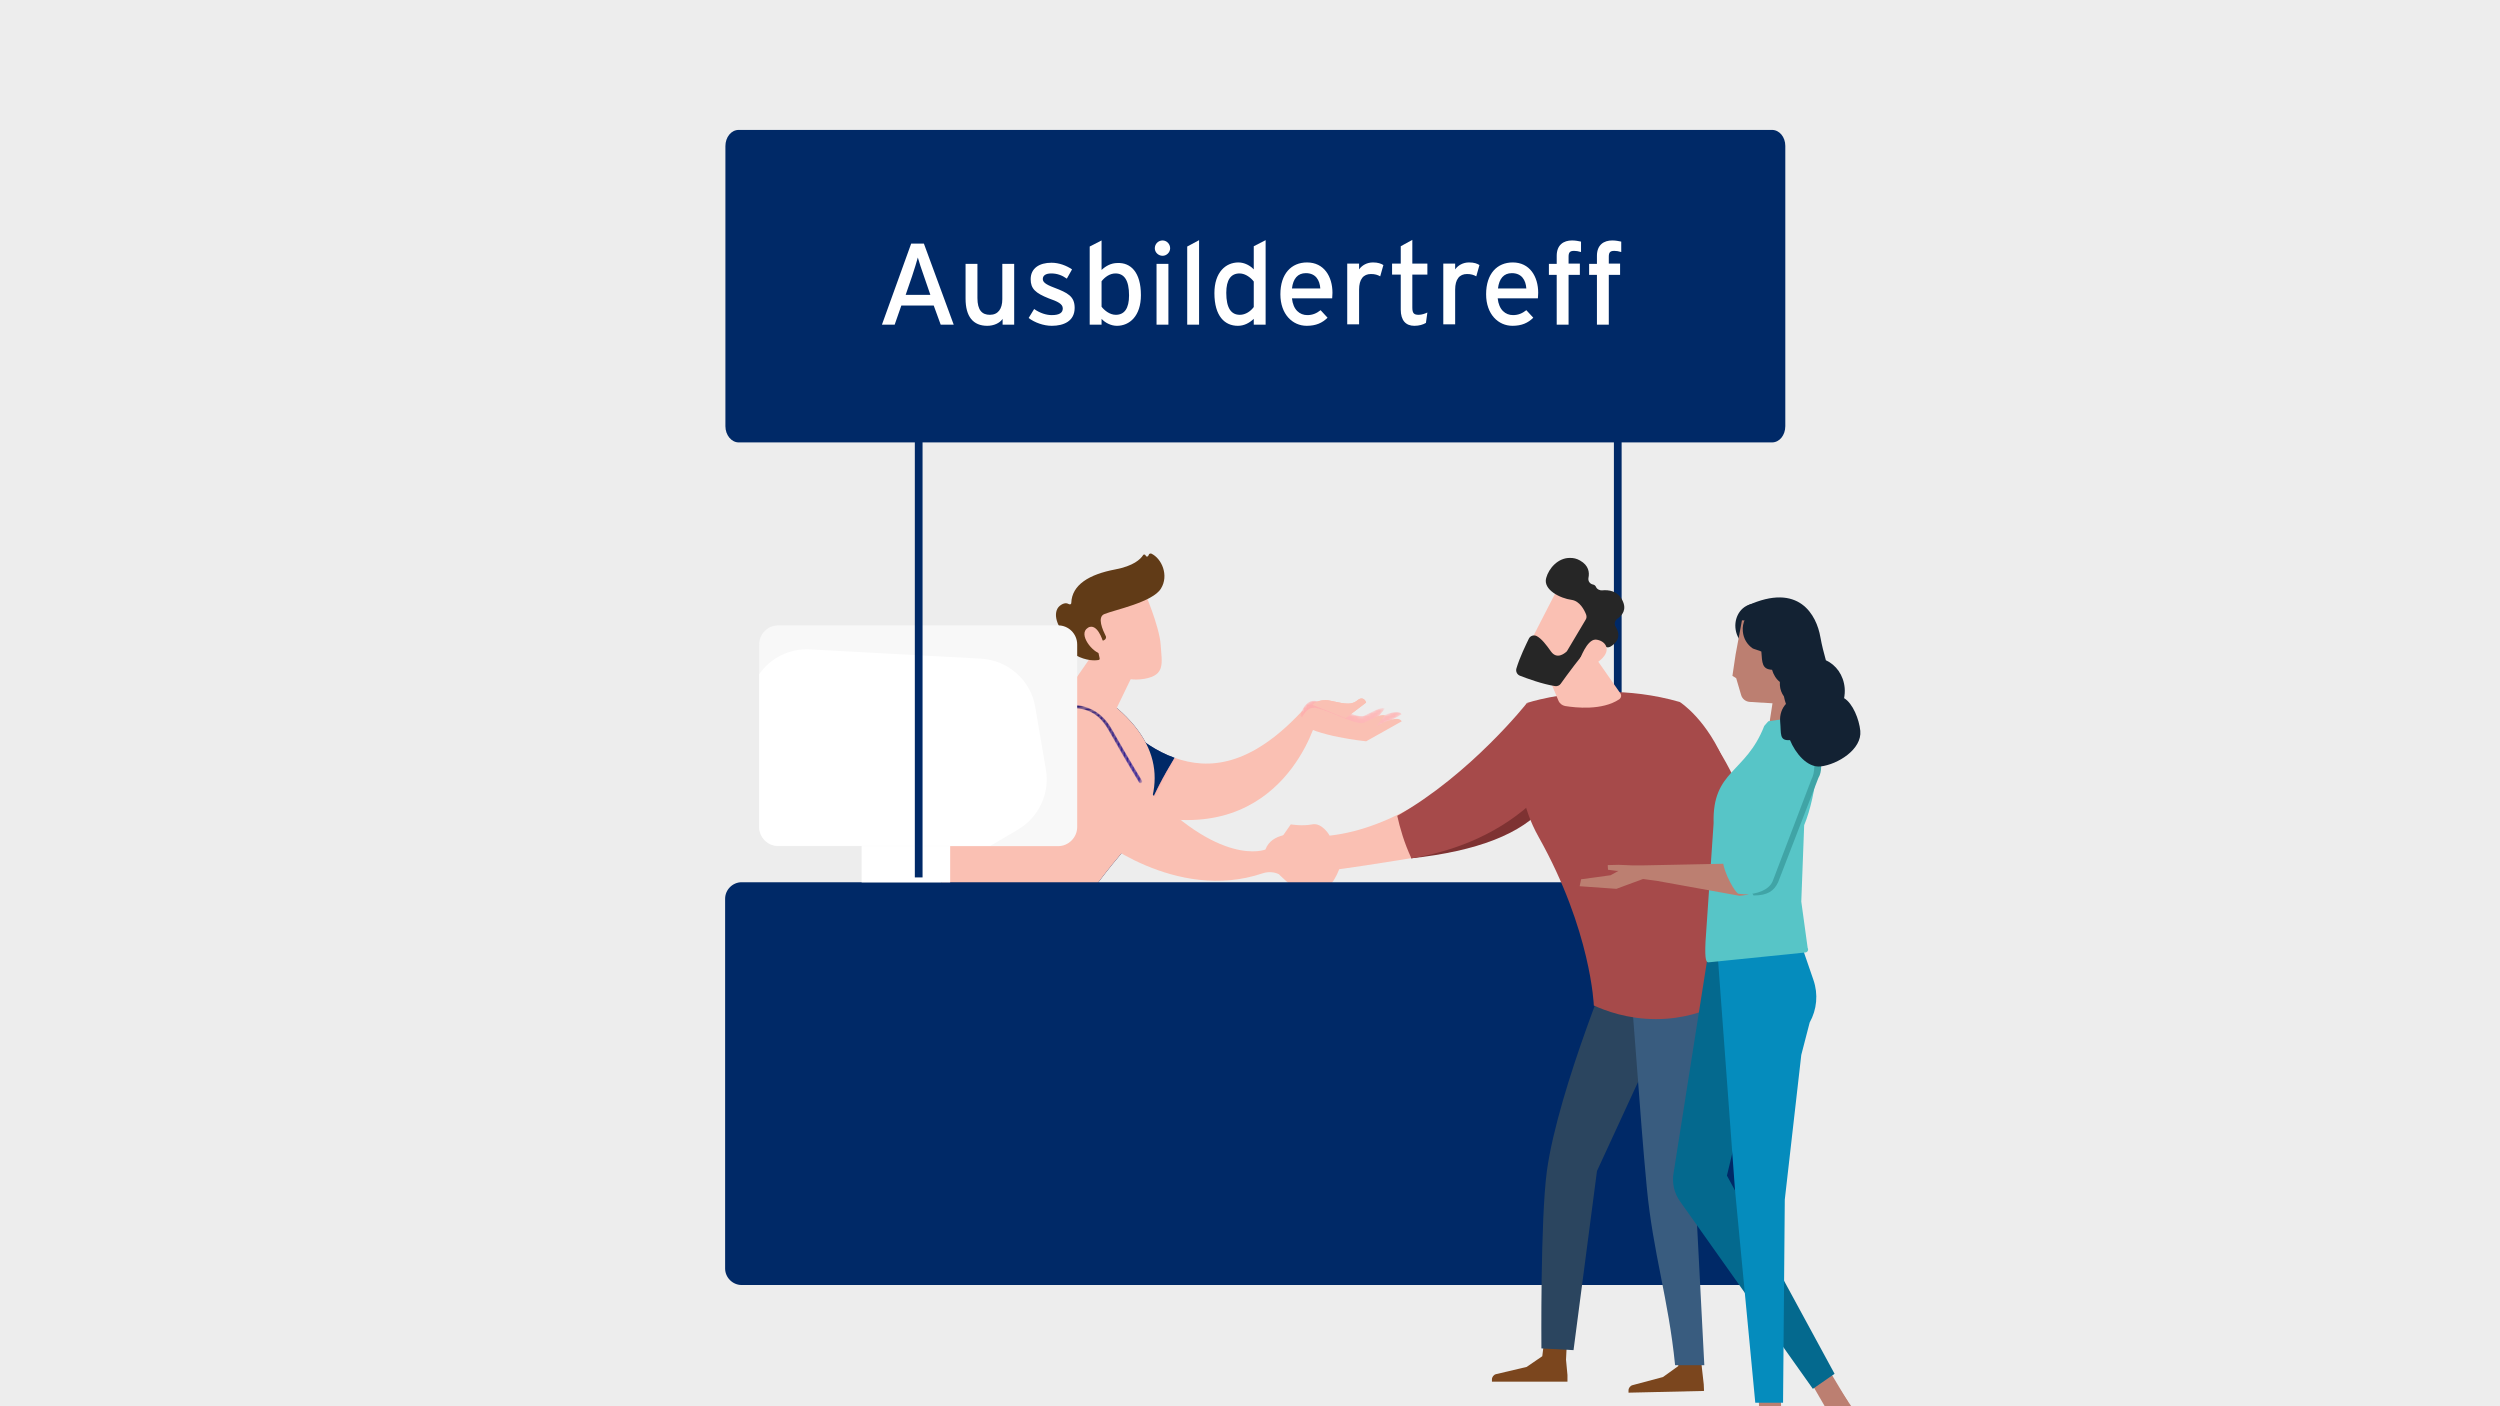 <?xml version="1.0" encoding="utf-8"?>
<!-- Generator: Adobe Illustrator 27.8.0, SVG Export Plug-In . SVG Version: 6.00 Build 0)  -->
<svg version="1.1" id="Ebene_1" xmlns="http://www.w3.org/2000/svg" xmlns:xlink="http://www.w3.org/1999/xlink" x="0px" y="0px"
	 viewBox="0 0 864 486" style="enable-background:new 0 0 864 486;" xml:space="preserve">
<style type="text/css">
	.st0{fill-rule:evenodd;clip-rule:evenodd;fill:#EDEDED;}
	.st1{filter:url(#Adobe_OpacityMaskFilter);}
	.st2{fill-rule:evenodd;clip-rule:evenodd;fill:#FFFFFF;}
	
		.st3{mask:url(#mask-2_00000117661990358442117680000001911790531970654888_);fill-rule:evenodd;clip-rule:evenodd;fill:url(#Fill-43_00000098941203316469786470000006609022535386190223_);}
	.st4{fill-rule:evenodd;clip-rule:evenodd;fill:#FAC0B3;}
	.st5{filter:url(#Adobe_OpacityMaskFilter_00000084490777471396159540000013343974730293160082_);}
	
		.st6{mask:url(#mask-7_00000016064650559782958410000009616878451398013065_);fill-rule:evenodd;clip-rule:evenodd;fill:url(#Fill-52_00000174586572823711673870000015578725995257636503_);}
	.st7{fill:none;}
	.st8{fill-rule:evenodd;clip-rule:evenodd;fill:#002967;}
	.st9{filter:url(#Adobe_OpacityMaskFilter_00000113348698663012482090000001038443129658223792_);}
	
		.st10{mask:url(#mask-12_00000170974349541626346510000013584549757467891643_);fill-rule:evenodd;clip-rule:evenodd;fill:url(#Fill-64_00000005964098130186848110000012179054401255563689_);}
	.st11{filter:url(#Adobe_OpacityMaskFilter_00000121253906833217263440000001178640940826842026_);}
	
		.st12{mask:url(#mask-15_00000106831121097649399200000011609331057014187409_);fill-rule:evenodd;clip-rule:evenodd;fill:url(#Fill-67_00000128482819809781163500000002504017236066730418_);}
	.st13{fill-rule:evenodd;clip-rule:evenodd;fill:#613B17;}
	.st14{filter:url(#Adobe_OpacityMaskFilter_00000018224337467621123580000016152390089030240398_);}
	
		.st15{mask:url(#mask-24_00000059278180935249573050000006317820149561059495_);fill-rule:evenodd;clip-rule:evenodd;fill:url(#Fill-37_00000176017271759948295890000013724394777749157520_);}
	.st16{filter:url(#Adobe_OpacityMaskFilter_00000173143178038114807720000014928468642962325431_);}
	
		.st17{mask:url(#mask-27_00000049210495094062617710000011969920724068327079_);fill-rule:evenodd;clip-rule:evenodd;fill:url(#Fill-46_00000080929038018726740710000001153427707948233110_);}
	.st18{filter:url(#Adobe_OpacityMaskFilter_00000160154210814437517230000004271327783361012139_);}
	
		.st19{mask:url(#mask-34_00000106130215996749154310000000700132419955880876_);fill-rule:evenodd;clip-rule:evenodd;fill:url(#Fill-64_00000140701704895436494760000005903410815022411173_);}
	.st20{filter:url(#Adobe_OpacityMaskFilter_00000158724774252892341370000015024952178727884200_);}
	
		.st21{mask:url(#mask-37_00000151515063562574979700000017949037945605982101_);fill-rule:evenodd;clip-rule:evenodd;fill:url(#Fill-67_00000116214140443841207120000007181147618450660739_);}
	.st22{filter:url(#Adobe_OpacityMaskFilter_00000040559210952757340660000000321358140547398578_);}
	
		.st23{mask:url(#mask-37_00000134226141221319502820000001869761472960736659_);fill-rule:evenodd;clip-rule:evenodd;fill:url(#Fill-70_00000134948701326117675190000016958622573654284479_);}
	.st24{filter:url(#Adobe_OpacityMaskFilter_00000116233471165916789590000017884424144952032166_);}
	
		.st25{mask:url(#mask-37_00000075138821112444811610000005126975740488814724_);fill-rule:evenodd;clip-rule:evenodd;fill:url(#Fill-73_00000077292997686312025720000003846328205127032767_);}
	.st26{filter:url(#Adobe_OpacityMaskFilter_00000039102894659200368560000015198979228160873403_);}
	
		.st27{mask:url(#mask-37_00000119821419065775837980000012614217416699006363_);fill-rule:evenodd;clip-rule:evenodd;fill:url(#Fill-76_00000129925126928756783770000010834507160294333609_);}
	.st28{filter:url(#Adobe_OpacityMaskFilter_00000031172753743038119700000013789000276782376374_);}
	
		.st29{mask:url(#mask-37_00000020393508041494723270000002767264470457143737_);fill-rule:evenodd;clip-rule:evenodd;fill:url(#Fill-79_00000065776043101341837080000012430293933466161547_);}
	.st30{fill:none;stroke:#002967;stroke-width:2.671;stroke-linecap:square;}
	.st31{fill-rule:evenodd;clip-rule:evenodd;fill:#7B461E;}
	.st32{fill-rule:evenodd;clip-rule:evenodd;fill:#2B455F;}
	.st33{fill-rule:evenodd;clip-rule:evenodd;fill:#395C7F;}
	.st34{fill-rule:evenodd;clip-rule:evenodd;fill:#7E3232;}
	.st35{fill-rule:evenodd;clip-rule:evenodd;fill:#A64A4A;}
	.st36{fill-rule:evenodd;clip-rule:evenodd;fill:#262626;}
	.st37{fill-rule:evenodd;clip-rule:evenodd;fill:#BC7F71;}
	.st38{fill-rule:evenodd;clip-rule:evenodd;fill:#16242D;}
	.st39{fill-rule:evenodd;clip-rule:evenodd;fill:#132233;}
	.st40{fill-rule:evenodd;clip-rule:evenodd;fill:#04698E;}
	.st41{fill-rule:evenodd;clip-rule:evenodd;fill:#058CBD;}
	.st42{fill-rule:evenodd;clip-rule:evenodd;fill:#57C5C7;}
	.st43{fill-rule:evenodd;clip-rule:evenodd;fill:#40A4A6;}
	.st44{fill-rule:evenodd;clip-rule:evenodd;fill:#F8F8F8;}
	.st45{enable-background:new    ;}
	.st46{fill:#FFFFFF;}
</style>
<g id="floorplan-infoecke-eltern-copy">
	<rect x="-49.8" y="-0.8" class="st0" width="975" height="488.4"/>
	<g id="Group-23-Copy-3" transform="translate(171, 26)">
		<g id="Group-39-Copy" transform="translate(41.061, 97.263)">
			<g id="Group-4" transform="translate(0.073, 0.432)">
				<g id="Clip-44">
				</g>
				<defs>
					<filter id="Adobe_OpacityMaskFilter" filterUnits="userSpaceOnUse" x="172.8" y="122.5" width="21" height="35.6">
						<feColorMatrix  type="matrix" values="1 0 0 0 0  0 1 0 0 0  0 0 1 0 0  0 0 0 1 0"/>
					</filter>
				</defs>
				
					<mask maskUnits="userSpaceOnUse" x="172.8" y="122.5" width="21" height="35.6" id="mask-2_00000117661990358442117680000001911790531970654888_">
					<g class="st1">
						<path id="path-1_00000032611748745066317200000014000786743547229841_" class="st2" d="M174.1,155.3c3.5,1.2,6.8,2.1,9.9,2.8
							l0,0c2-6.3,6.3-14.1,9.8-19.9l0,0c-13-4.6-21-15.7-21-15.7l0,0L174.1,155.3z"/>
					</g>
				</mask>
				
					<linearGradient id="Fill-43_00000032644798201891905910000003901834942245390248_" gradientUnits="userSpaceOnUse" x1="-385.946" y1="106.576" x2="-386.696" y2="107.875" gradientTransform="matrix(11.928 0 0 20.247 4790.214 -2036.778)">
					<stop  offset="0" style="stop-color:#08005D"/>
					<stop  offset="1" style="stop-color:#1A0E90"/>
				</linearGradient>
				
					<path id="Fill-43" style="mask:url(#mask-2_00000117661990358442117680000001911790531970654888_);fill-rule:evenodd;clip-rule:evenodd;fill:url(#Fill-43_00000032644798201891905910000003901834942245390248_);" d="
					M174.1,155.3c3.5,1.2,6.8,2.1,9.9,2.8l0,0c2-6.3,6.3-14.1,9.8-19.9l0,0c-13-4.6-21-15.7-21-15.7l0,0L174.1,155.3z"/>
				<g id="Clip-47">
				</g>
				<path id="Fill-46" class="st4" d="M193.8,138.2c-3.5,5.8-7.9,13.5-9.8,19.9l0,0c47.7,10.5,58.9-33.3,58.9-33.3l0,0l-5-2.8
					C220,141.3,205.5,142.4,193.8,138.2"/>
				<path id="Fill-49" class="st4" d="M256.9,118.4c-2.4,2-5.8,0.7-9.6,0l0,0c-3.8-0.7-5.9,1.5-5.9,1.5l0,0l11.5,4.6l7.1-5.4
					c0,0-0.4-1.4-1.6-1.4l0,0C258,117.7,257.5,117.9,256.9,118.4"/>
				<g id="Clip-53">
				</g>
				<defs>
					
						<filter id="Adobe_OpacityMaskFilter_00000178174302843553732550000001681747135835763848_" filterUnits="userSpaceOnUse" x="237.2" y="118.5" width="35.1" height="11.6">
						<feColorMatrix  type="matrix" values="1 0 0 0 0  0 1 0 0 0  0 0 1 0 0  0 0 0 1 0"/>
					</filter>
				</defs>
				
					<mask maskUnits="userSpaceOnUse" x="237.2" y="118.5" width="35.1" height="11.6" id="mask-7_00000016064650559782958410000009616878451398013065_">
					<g style="filter:url(#Adobe_OpacityMaskFilter_00000178174302843553732550000001681747135835763848_);">
						<path id="path-6_00000074404113455208604110000003293965376345212303_" class="st2" d="M237.2,123.7
							c4.9,4.6,22.8,6.4,22.8,6.4l0,0l12.3-6.9c-1.3-2.6-8.7,1.6-8.7,1.6l0,0l2.9-3.6c-1.6-0.8-4.8,1.5-7.3,2.5l0,0
							c-2.5,1-12.1-4.3-16.4-5.1l0,0c-0.3-0.1-0.5-0.1-0.8-0.1l0,0C238.4,118.5,237.2,123.7,237.2,123.7"/>
					</g>
				</mask>
				
					<linearGradient id="Fill-52_00000141447544849844513310000016714886125317513128_" gradientUnits="userSpaceOnUse" x1="-388.17" y1="129.353" x2="-392.034" y2="129.985" gradientTransform="matrix(19.979 0 0 6.568 8016.841 -725.875)">
					<stop  offset="0" style="stop-color:#FDBABA"/>
					<stop  offset="1" style="stop-color:#FF918E"/>
				</linearGradient>
				
					<path id="Fill-52" style="mask:url(#mask-7_00000016064650559782958410000009616878451398013065_);fill-rule:evenodd;clip-rule:evenodd;fill:url(#Fill-52_00000141447544849844513310000016714886125317513128_);" d="
					M237.2,123.7c4.9,4.6,22.8,6.4,22.8,6.4l0,0l12.3-6.9c-1.3-2.6-8.7,1.6-8.7,1.6l0,0l2.9-3.6c-1.6-0.8-4.8,1.5-7.3,2.5l0,0
					c-2.5,1-12.1-4.3-16.4-5.1l0,0c-0.3-0.1-0.5-0.1-0.8-0.1l0,0C238.4,118.5,237.2,123.7,237.2,123.7"/>
				<path id="Clip-56" class="st7" d="M149.4,116.5c-44.4,27-38.3,105-38.3,105l0,0c3.7,1.8,10.9,4.7,20.4,4.7l0,0
					c9.4,0,16.5-2.1,20.2-3.9l0,0c-3.1-15.5,10.1-34.8,23.1-50.3l0,0c13-15.5,18-31.9,2.5-47.8l0,0c-7.6-7.8-14.5-9.8-19.5-9.8l0,0
					C152.6,114.4,149.4,116.5,149.4,116.5"/>
				<path id="Fill-55" class="st8" d="M149.4,116.5c-44.4,27-38.3,105-38.3,105l0,0c3.7,1.8,10.9,4.7,20.4,4.7l0,0
					c9.4,0,16.5-2.1,20.2-3.9l0,0c-3.1-15.5,10.1-34.8,23.1-50.3l0,0c13-15.5,18-31.9,2.5-47.8l0,0c-7.6-7.8-14.5-9.8-19.5-9.8l0,0
					C152.6,114.4,149.4,116.5,149.4,116.5"/>
				<g id="Clip-59">
				</g>
				<path id="Fill-58" class="st4" d="M156.9,114.8c0,0,2.7,5.2,15.3,9.5l0,0l10.9-22.5l-11.5-9C171.7,93.8,156.9,114.8,156.9,114.8
					"/>
				<g id="Clip-65">
				</g>
				<defs>
					
						<filter id="Adobe_OpacityMaskFilter_00000159434246553750170770000007381320866448765850_" filterUnits="userSpaceOnUse" x="146.5" y="142.7" width="18.5" height="22.1">
						<feColorMatrix  type="matrix" values="1 0 0 0 0  0 1 0 0 0  0 0 1 0 0  0 0 0 1 0"/>
					</filter>
				</defs>
				
					<mask maskUnits="userSpaceOnUse" x="146.5" y="142.7" width="18.5" height="22.1" id="mask-12_00000170974349541626346510000013584549757467891643_">
					<g style="filter:url(#Adobe_OpacityMaskFilter_00000159434246553750170770000007381320866448765850_);">
						<path id="path-11_00000115505076755260335660000003715275132335016072_" class="st2" d="M146.9,142.8
							c-0.3,0.1-0.5,0.5-0.3,0.8l0,0c0.1,0.1,5.6,13.1,17.5,21.1l0,0c0.1,0.1,0.2,0.1,0.3,0.1l0,0c0.2,0,0.4-0.1,0.5-0.3l0,0
							c0.2-0.3,0.1-0.7-0.2-0.9l0,0c-11.5-7.8-17-20.4-17-20.5l0,0c-0.1-0.2-0.3-0.4-0.6-0.4l0,0C147.1,142.8,147,142.8,146.9,142.8
							"/>
					</g>
				</mask>
				
					<linearGradient id="Fill-64_00000157303374165797046370000004733665039482839445_" gradientUnits="userSpaceOnUse" x1="-387.155" y1="111.704" x2="-386.082" y2="114.72" gradientTransform="matrix(10.527 0 0 12.537 4219.834 -1285.089)">
					<stop  offset="0" style="stop-color:#000000"/>
					<stop  offset="1" style="stop-color:#1A0E90"/>
				</linearGradient>
				
					<path id="Fill-64" style="mask:url(#mask-12_00000170974349541626346510000013584549757467891643_);fill-rule:evenodd;clip-rule:evenodd;fill:url(#Fill-64_00000157303374165797046370000004733665039482839445_);" d="
					M146.9,142.8c-0.3,0.1-0.5,0.5-0.3,0.8l0,0c0.1,0.1,5.6,13.1,17.5,21.1l0,0c0.1,0.1,0.2,0.1,0.3,0.1l0,0c0.2,0,0.4-0.1,0.5-0.3
					l0,0c0.2-0.3,0.1-0.7-0.2-0.9l0,0c-11.5-7.8-17-20.4-17-20.5l0,0c-0.1-0.2-0.3-0.4-0.6-0.4l0,0
					C147.1,142.8,147,142.8,146.9,142.8"/>
				<g id="Clip-68">
				</g>
				<defs>
					
						<filter id="Adobe_OpacityMaskFilter_00000050639344511764222650000011991400859691295423_" filterUnits="userSpaceOnUse" x="151" y="120" width="31.6" height="27">
						<feColorMatrix  type="matrix" values="1 0 0 0 0  0 1 0 0 0  0 0 1 0 0  0 0 0 1 0"/>
					</filter>
				</defs>
				
					<mask maskUnits="userSpaceOnUse" x="151" y="120" width="31.6" height="27" id="mask-15_00000106831121097649399200000011609331057014187409_">
					<g style="filter:url(#Adobe_OpacityMaskFilter_00000050639344511764222650000011991400859691295423_);">
						<path id="path-14_00000176043035973305034230000001016222694947578774_" class="st2" d="M151.3,122c-0.3,0.2-0.4,0.5-0.2,0.8
							l0,0c0.2,0.3,0.5,0.4,0.8,0.2l0,0c0.1,0,5.4-3,10.9-1.4l0,0c3.3,0.9,6.1,3.3,8.2,7.1l0,0c6.9,12.3,10.5,17.9,10.5,18l0,0
							c0.1,0.2,0.3,0.3,0.5,0.3l0,0c0.1,0,0.2,0,0.3-0.1l0,0c0.3-0.2,0.4-0.6,0.2-0.9l0,0c0-0.1-3.6-5.7-10.5-17.9l0,0
							c-2.3-4.1-5.7-6.6-9.4-7.6l0,0c-1.3-0.4-2.5-0.5-3.7-0.5l0,0C154.7,120,151.5,121.9,151.3,122"/>
					</g>
				</mask>
				
					<linearGradient id="Fill-67_00000149378001655553153020000012365742635526759562_" gradientUnits="userSpaceOnUse" x1="-390.453" y1="109.662" x2="-389.563" y2="111.452" gradientTransform="matrix(18.018 0 0 15.359 7190.805 -1568.974)">
					<stop  offset="0" style="stop-color:#08005D"/>
					<stop  offset="1" style="stop-color:#1A0E90"/>
				</linearGradient>
				
					<path id="Fill-67" style="mask:url(#mask-15_00000106831121097649399200000011609331057014187409_);fill-rule:evenodd;clip-rule:evenodd;fill:url(#Fill-67_00000149378001655553153020000012365742635526759562_);" d="
					M151.3,122c-0.3,0.2-0.4,0.5-0.2,0.8l0,0c0.2,0.3,0.5,0.4,0.8,0.2l0,0c0.1,0,5.4-3,10.9-1.4l0,0c3.3,0.9,6.1,3.3,8.2,7.1l0,0
					c6.9,12.3,10.5,17.9,10.5,18l0,0c0.1,0.2,0.3,0.3,0.5,0.3l0,0c0.1,0,0.2,0,0.3-0.1l0,0c0.3-0.2,0.4-0.6,0.2-0.9l0,0
					c0-0.1-3.6-5.7-10.5-17.9l0,0c-2.3-4.1-5.7-6.6-9.4-7.6l0,0c-1.3-0.4-2.5-0.5-3.7-0.5l0,0C154.7,120,151.5,121.9,151.3,122"/>
				<g id="Clip-71">
				</g>
				<path id="Fill-70" class="st4" d="M162.4,88.5c-1.2,4,4.1,13.7,4.1,13.7l0,0c3.3,6.3,9.5,10,16.9,8.7l0,0
					c7.3-1.3,6-5.4,5.6-11.7l0,0c-0.4-6.3-5.6-18.4-5.6-18.4l0,0C183.4,80.8,163.6,84.5,162.4,88.5"/>
				<g id="Clip-74">
				</g>
				<path id="Fill-73" class="st13" d="M185,67.8l-0.3,0.6c-0.2,0.4-0.8,0.3-0.9-0.1l0,0c-0.1-0.4-0.7-0.5-0.9-0.1l0,0
					c-0.9,1.4-3.3,3.7-9.6,4.9l0,0c-9,1.7-15,5.3-15.2,11.6l0,0c0,0.4-0.4,0.6-0.8,0.4l0,0c-0.7-0.4-1.7-0.6-3.2,0.6l0,0
					c-2.5,2.1-1.5,7.5,4,12l0,0c0.3,0.2,0.3,0.6,0,0.8l0,0c-1,0.6-2.5,2.2,1.4,4.2l0,0c3.9,2.1,6.9,1.9,8,1.7l0,0
					c0.3,0,0.5-0.3,0.4-0.6l0,0l-1.2-5.5c-0.1-0.3,0.2-0.6,0.5-0.6l0,0h1.9l0.4-0.2c0.5-0.2,0.8-0.9,0.5-1.4l0,0
					c-1-2-3.1-6.6-0.4-7.6l0,0c3.4-1.4,16.7-4.1,19.5-8.8l0,0c2.8-4.5,0.3-10.4-3.4-12.1l0,0c-0.1,0-0.1,0-0.2,0l0,0
					C185.3,67.6,185.1,67.7,185,67.8"/>
				<g id="Clip-77">
				</g>
				<path id="Fill-76" class="st4" d="M163.8,93.3c-3.5,2.2,1.8,8.7,4.6,8.9l0,0l0.9-3.4c0,0-1.5-5.9-4.3-5.9l0,0
					C164.6,92.9,164.2,93,163.8,93.3"/>
				<g id="Clip-80">
				</g>
				<path id="Fill-79" class="st4" d="M232.7,174.2c-1.1,1-2.1,2.4-2.7,4.4l0,0c0,0,7.1,7,8.5,6l0,0c0.5-0.4,1.7-1.7,2.9-3.1l0,0
					c0.8-1,0.9-2.5,0.2-3.6l0,0l-1.7-2.6c-0.9-1.5-2.5-2.2-4.1-2.2l0,0C234.7,173,233.6,173.4,232.7,174.2"/>
				<defs>
					
						<filter id="Adobe_OpacityMaskFilter_00000106843341531785287110000006347136887009114499_" filterUnits="userSpaceOnUse" x="230.9" y="158.4" width="49.3" height="16.1">
						<feColorMatrix  type="matrix" values="1 0 0 0 0  0 1 0 0 0  0 0 1 0 0  0 0 0 1 0"/>
					</filter>
				</defs>
				
					<mask maskUnits="userSpaceOnUse" x="230.9" y="158.4" width="49.3" height="16.1" id="mask-24_00000059278180935249573050000006317820149561059495_">
					<g style="filter:url(#Adobe_OpacityMaskFilter_00000106843341531785287110000006347136887009114499_);">
						<path id="path-23_00000165937027888501656040000005230066697630017704_" class="st2" d="M232.7,174.2c-1.1,1-2.1,2.4-2.7,4.4
							l0,0c0,0,7.1,7,8.5,6l0,0c0.5-0.4,1.7-1.7,2.9-3.1l0,0c0.8-1,0.9-2.5,0.2-3.6l0,0l-1.7-2.6c-0.9-1.5-2.5-2.2-4.1-2.2l0,0
							C234.7,173,233.6,173.4,232.7,174.2"/>
					</g>
				</mask>
				
					<linearGradient id="Fill-37_00000155143294791910362330000013892475623410470029_" gradientUnits="userSpaceOnUse" x1="-391.465" y1="122.06" x2="-389.708" y2="122.06" gradientTransform="matrix(28.011 0 0 9.178 11196.148 -953.79)">
					<stop  offset="0" style="stop-color:#FDBABA"/>
					<stop  offset="1" style="stop-color:#FF918E"/>
				</linearGradient>
				
					<path id="Fill-37" style="mask:url(#mask-24_00000059278180935249573050000006317820149561059495_);fill-rule:evenodd;clip-rule:evenodd;fill:url(#Fill-37_00000155143294791910362330000013892475623410470029_);" d="
					M247.4,168c0,0-2.6-6.7-5.5-6.1l0,0c-3,0.6-6.2,2.9-6.2,2.9l0,0l-4.8,6.5c0,0,13.4,5.3,18.2,2.3l0,0c0,0,13.7,2.4,31.1-0.5l0,0
					c-2.5-5.3-4-10.6-4.9-14.7l0,0C266.4,163.3,256.9,167,247.4,168"/>
				<g id="Clip-44_00000062180451366692688740000014064145252800964266_">
				</g>
				<path id="Fill-43_00000009583860080972886210000016576262941725483706_" class="st8" d="M174.1,155.3c3.5,1.2,6.8,2.1,9.9,2.8
					l0,0c2-6.3,6.3-14.1,9.8-19.9l0,0c-13-4.6-21-15.7-21-15.7l0,0L174.1,155.3z"/>
				<defs>
					
						<filter id="Adobe_OpacityMaskFilter_00000012465919217561704400000017697892270682353816_" filterUnits="userSpaceOnUse" x="184" y="122" width="58.9" height="37.7">
						<feColorMatrix  type="matrix" values="1 0 0 0 0  0 1 0 0 0  0 0 1 0 0  0 0 0 1 0"/>
					</filter>
				</defs>
				
					<mask maskUnits="userSpaceOnUse" x="184" y="122" width="58.9" height="37.7" id="mask-27_00000049210495094062617710000011969920724068327079_">
					<g style="filter:url(#Adobe_OpacityMaskFilter_00000012465919217561704400000017697892270682353816_);">
						<path id="path-26_00000117666475703725540750000015299588227988169356_" class="st2" d="M174.1,155.3c3.5,1.2,6.8,2.1,9.9,2.8
							l0,0c2-6.3,6.3-14.1,9.8-19.9l0,0c-13-4.6-21-15.7-21-15.7l0,0L174.1,155.3z"/>
					</g>
				</mask>
				
					<linearGradient id="Fill-46_00000117642676604825622580000013912838324442917303_" gradientUnits="userSpaceOnUse" x1="-390.542" y1="106.51" x2="-394.058" y2="107.631" gradientTransform="matrix(33.528 0 0 21.491 13355.789 -2156.518)">
					<stop  offset="0" style="stop-color:#FDBABA"/>
					<stop  offset="1" style="stop-color:#FF918E"/>
				</linearGradient>
				
					<path id="Fill-46_00000099625723279644228610000015820116827835313325_" style="mask:url(#mask-27_00000049210495094062617710000011969920724068327079_);fill-rule:evenodd;clip-rule:evenodd;fill:url(#Fill-46_00000117642676604825622580000013912838324442917303_);" d="
					M193.8,138.2c-3.5,5.8-7.9,13.5-9.8,19.9l0,0c47.7,10.5,58.9-33.3,58.9-33.3l0,0l-5-2.8C220,141.3,205.5,142.4,193.8,138.2"/>
				<g id="Clip-50">
				</g>
				<path id="Fill-49_00000136373685126339089720000018373156028968072347_" class="st4" d="M256.9,118.4c-2.4,2-5.8,0.7-9.6,0l0,0
					c-3.8-0.7-5.9,1.5-5.9,1.5l0,0l11.5,4.6l7.1-5.4c0,0-0.4-1.4-1.6-1.4l0,0C258,117.7,257.5,117.9,256.9,118.4"/>
				<g id="Clip-53_00000132774743598928972470000006949371123433783436_">
				</g>
				<path id="Fill-52_00000147197101333863929020000002432302361366000560_" class="st4" d="M237.2,126.1c4.9,4.6,22.8,6.4,22.8,6.4
					l0,0l12.3-6.9c-1.3-2.6-8.7,1.6-8.7,1.6l0,0l2.9-3.6c-1.6-0.8-4.8,1.5-7.3,2.5l0,0c-2.5,1-12.1-4.3-16.4-5.1l0,0
					c-0.3-0.1-0.5-0.1-0.8-0.1l0,0C238.4,120.9,237.2,126.1,237.2,126.1"/>
				<path id="Fill-55_00000067209088253832992050000006671683464053670272_" class="st4" d="M149.4,116.5
					c-44.4,27-38.3,105-38.3,105l0,0c3.7,1.8,10.9,4.7,20.4,4.7l0,0c9.4,0,16.5-2.1,20.2-3.9l0,0c-3.1-15.5,10.1-34.8,23.1-50.3l0,0
					c13-15.5,18-31.9,2.5-47.8l0,0c-7.6-7.8-14.5-9.8-19.5-9.8l0,0C152.6,114.4,149.4,116.5,149.4,116.5"/>
				<g id="Clip-62">
				</g>
				<path id="Fill-61" class="st4" d="M165.9,164.9c0,0,28.1,23.5,58.4,13.2l0,0c1.9-0.6,3.9-0.5,5.7,0.4l0,0l8.7,4.6
					c3.7,1.9,8.2,0.7,10.3-2.9l0,0c1.2-2,2.2-4.3,2.4-6.6l0,0l-17-6.9l1.3-2.1c0,0-8.3-0.7-10.5,5.3l0,0c0,0-15.8,6.6-42.6-22.8l0,0
					C182.6,147.2,170.4,157.5,165.9,164.9"/>
				<defs>
					
						<filter id="Adobe_OpacityMaskFilter_00000110455137091881491760000003681314757597286572_" filterUnits="userSpaceOnUse" x="146.5" y="142.7" width="18.5" height="22.1">
						<feColorMatrix  type="matrix" values="1 0 0 0 0  0 1 0 0 0  0 0 1 0 0  0 0 0 1 0"/>
					</filter>
				</defs>
				
					<mask maskUnits="userSpaceOnUse" x="146.5" y="142.7" width="18.5" height="22.1" id="mask-34_00000106130215996749154310000000700132419955880876_">
					<g style="filter:url(#Adobe_OpacityMaskFilter_00000110455137091881491760000003681314757597286572_);">
						<path id="path-33_00000007387468138386425600000014768082875707712925_" class="st2" d="M165.9,164.9c0,0,28.1,23.5,58.4,13.2
							l0,0c1.9-0.6,3.9-0.5,5.7,0.4l0,0l8.7,4.6c3.7,1.9,8.2,0.7,10.3-2.9l0,0c1.2-2,2.2-4.3,2.4-6.6l0,0l-17-6.9l1.3-2.1
							c0,0-8.3-0.7-10.5,5.3l0,0c0,0-15.8,6.6-42.6-22.8l0,0C182.6,147.2,170.4,157.5,165.9,164.9"/>
					</g>
				</mask>
				
					<linearGradient id="Fill-64_00000137838181029947085340000009687033550486891143_" gradientUnits="userSpaceOnUse" x1="-387.155" y1="111.704" x2="-386.082" y2="114.72" gradientTransform="matrix(10.527 0 0 12.537 4219.834 -1285.089)">
					<stop  offset="0" style="stop-color:#08005D"/>
					<stop  offset="1" style="stop-color:#1A0E90"/>
				</linearGradient>
				
					<path id="Fill-64_00000101090946765410112750000000723742664806346147_" style="mask:url(#mask-34_00000106130215996749154310000000700132419955880876_);fill-rule:evenodd;clip-rule:evenodd;fill:url(#Fill-64_00000137838181029947085340000009687033550486891143_);" d="
					M146.9,142.8c-0.3,0.1-0.5,0.5-0.3,0.8l0,0c0.1,0.1,5.6,13.1,17.5,21.1l0,0c0.1,0.1,0.2,0.1,0.3,0.1l0,0c0.2,0,0.4-0.1,0.5-0.3
					l0,0c0.2-0.3,0.1-0.7-0.2-0.9l0,0c-11.5-7.8-17-20.4-17-20.5l0,0c-0.1-0.2-0.3-0.4-0.6-0.4l0,0
					C147.1,142.8,147,142.8,146.9,142.8"/>
				<g id="Clip-68_00000051361513345724273890000014878995948339070386_">
				</g>
				<defs>
					
						<filter id="Adobe_OpacityMaskFilter_00000073691341602364994620000014368379623972534192_" filterUnits="userSpaceOnUse" x="151" y="120" width="31.6" height="27">
						<feColorMatrix  type="matrix" values="1 0 0 0 0  0 1 0 0 0  0 0 1 0 0  0 0 0 1 0"/>
					</filter>
				</defs>
				
					<mask maskUnits="userSpaceOnUse" x="151" y="120" width="31.6" height="27" id="mask-37_00000151515063562574979700000017949037945605982101_">
					<g style="filter:url(#Adobe_OpacityMaskFilter_00000073691341602364994620000014368379623972534192_);">
						<path id="path-36_00000006695891702119504250000013517807114581912971_" class="st2" d="M151.3,122c-0.3,0.2-0.4,0.5-0.2,0.8
							l0,0c0.2,0.3,0.5,0.4,0.8,0.2l0,0c0.1,0,5.4-3,10.9-1.4l0,0c3.3,0.9,6.1,3.3,8.2,7.1l0,0c6.9,12.3,10.5,17.9,10.5,18l0,0
							c0.1,0.2,0.3,0.3,0.5,0.3l0,0c0.1,0,0.2,0,0.3-0.1l0,0c0.3-0.2,0.4-0.6,0.2-0.9l0,0c0-0.1-3.6-5.7-10.5-17.9l0,0
							c-2.3-4.1-5.7-6.6-9.4-7.6l0,0c-1.3-0.4-2.5-0.5-3.7-0.5l0,0C154.7,120,151.5,121.9,151.3,122"/>
					</g>
				</mask>
				
					<linearGradient id="Fill-67_00000172400950035144407040000009393777825588235946_" gradientUnits="userSpaceOnUse" x1="-390.453" y1="109.662" x2="-389.563" y2="111.452" gradientTransform="matrix(18.018 0 0 15.359 7190.805 -1568.974)">
					<stop  offset="0" style="stop-color:#08005D"/>
					<stop  offset="1" style="stop-color:#1A0E90"/>
				</linearGradient>
				
					<path id="Fill-67_00000111164186474390634780000008986500240706535563_" style="mask:url(#mask-37_00000151515063562574979700000017949037945605982101_);fill-rule:evenodd;clip-rule:evenodd;fill:url(#Fill-67_00000172400950035144407040000009393777825588235946_);" d="
					M151.3,122c-0.3,0.2-0.4,0.5-0.2,0.8l0,0c0.2,0.3,0.5,0.4,0.8,0.2l0,0c0.1,0,5.4-3,10.9-1.4l0,0c3.3,0.9,6.1,3.3,8.2,7.1l0,0
					c6.9,12.3,10.5,17.9,10.5,18l0,0c0.1,0.2,0.3,0.3,0.5,0.3l0,0c0.1,0,0.2,0,0.3-0.1l0,0c0.3-0.2,0.4-0.6,0.2-0.9l0,0
					c0-0.1-3.6-5.7-10.5-17.9l0,0c-2.3-4.1-5.7-6.6-9.4-7.6l0,0c-1.3-0.4-2.5-0.5-3.7-0.5l0,0C154.7,120,151.5,121.9,151.3,122"/>
				<defs>
					
						<filter id="Adobe_OpacityMaskFilter_00000065070422945456104350000011759898598689344938_" filterUnits="userSpaceOnUse" x="162.2" y="80.8" width="27.1" height="30.4">
						<feColorMatrix  type="matrix" values="1 0 0 0 0  0 1 0 0 0  0 0 1 0 0  0 0 0 1 0"/>
					</filter>
				</defs>
				
					<mask maskUnits="userSpaceOnUse" x="162.2" y="80.8" width="27.1" height="30.4" id="mask-37_00000134226141221319502820000001869761472960736659_">
					<g style="filter:url(#Adobe_OpacityMaskFilter_00000065070422945456104350000011759898598689344938_);">
						<path id="path-36_00000097484688205634614770000008515165003393827257_" class="st2" d="M151.3,122c-0.3,0.2-0.4,0.5-0.2,0.8
							l0,0c0.2,0.3,0.5,0.4,0.8,0.2l0,0c0.1,0,5.4-3,10.9-1.4l0,0c3.3,0.9,6.1,3.3,8.2,7.1l0,0c6.9,12.3,10.5,17.9,10.5,18l0,0
							c0.1,0.2,0.3,0.3,0.5,0.3l0,0c0.1,0,0.2,0,0.3-0.1l0,0c0.3-0.2,0.4-0.6,0.2-0.9l0,0c0-0.1-3.6-5.7-10.5-17.9l0,0
							c-2.3-4.1-5.7-6.6-9.4-7.6l0,0c-1.3-0.4-2.5-0.5-3.7-0.5l0,0C154.7,120,151.5,121.9,151.3,122"/>
					</g>
				</mask>
				
					<linearGradient id="Fill-70_00000060730913306657428580000010397967967600794520_" gradientUnits="userSpaceOnUse" x1="-388.13" y1="108.023" x2="-389.675" y2="109.352" gradientTransform="matrix(15.398 0 0 17.317 6158.891 -1779.273)">
					<stop  offset="0" style="stop-color:#FDBABA"/>
					<stop  offset="1" style="stop-color:#FF918E"/>
				</linearGradient>
				
					<path id="Fill-70_00000152252183817463396590000008492008892429468045_" style="mask:url(#mask-37_00000134226141221319502820000001869761472960736659_);fill-rule:evenodd;clip-rule:evenodd;fill:url(#Fill-70_00000060730913306657428580000010397967967600794520_);" d="
					M162.4,88.5c-1.2,4,4.1,13.7,4.1,13.7l0,0c3.3,6.3,9.5,10,16.9,8.7l0,0c7.3-1.3,6-5.4,5.6-11.7l0,0c-0.4-6.3-5.6-18.4-5.6-18.4
					l0,0C183.4,80.8,163.6,84.5,162.4,88.5"/>
				<defs>
					
						<filter id="Adobe_OpacityMaskFilter_00000126291478664078866010000005689892646464444050_" filterUnits="userSpaceOnUse" x="152.8" y="67.6" width="37.5" height="36.9">
						<feColorMatrix  type="matrix" values="1 0 0 0 0  0 1 0 0 0  0 0 1 0 0  0 0 0 1 0"/>
					</filter>
				</defs>
				
					<mask maskUnits="userSpaceOnUse" x="152.8" y="67.6" width="37.5" height="36.9" id="mask-37_00000075138821112444811610000005126975740488814724_">
					<g style="filter:url(#Adobe_OpacityMaskFilter_00000126291478664078866010000005689892646464444050_);">
						<path id="path-36_00000097479141872260746700000015226261465804650917_" class="st2" d="M151.3,122c-0.3,0.2-0.4,0.5-0.2,0.8
							l0,0c0.2,0.3,0.5,0.4,0.8,0.2l0,0c0.1,0,5.4-3,10.9-1.4l0,0c3.3,0.9,6.1,3.3,8.2,7.1l0,0c6.9,12.3,10.5,17.9,10.5,18l0,0
							c0.1,0.2,0.3,0.3,0.5,0.3l0,0c0.1,0,0.2,0,0.3-0.1l0,0c0.3-0.2,0.4-0.6,0.2-0.9l0,0c0-0.1-3.6-5.7-10.5-17.9l0,0
							c-2.3-4.1-5.7-6.6-9.4-7.6l0,0c-1.3-0.4-2.5-0.5-3.7-0.5l0,0C154.7,120,151.5,121.9,151.3,122"/>
					</g>
				</mask>
				
					<linearGradient id="Fill-73_00000090269828678027471320000006319682602776355261_" gradientUnits="userSpaceOnUse" x1="-391.031" y1="105.411" x2="-389.713" y2="107.087" gradientTransform="matrix(21.266 0 0 21.02 8479.137 -2142.311)">
					<stop  offset="0" style="stop-color:#080056"/>
					<stop  offset="1" style="stop-color:#020038"/>
				</linearGradient>
				
					<path id="Fill-73_00000089541062864609439570000006176908879036736145_" style="mask:url(#mask-37_00000075138821112444811610000005126975740488814724_);fill-rule:evenodd;clip-rule:evenodd;fill:url(#Fill-73_00000090269828678027471320000006319682602776355261_);" d="
					M185,67.8l-0.3,0.6c-0.2,0.4-0.8,0.3-0.9-0.1l0,0c-0.1-0.4-0.7-0.5-0.9-0.1l0,0c-0.9,1.4-3.3,3.7-9.6,4.9l0,0
					c-9,1.7-15,5.3-15.2,11.6l0,0c0,0.4-0.4,0.6-0.8,0.4l0,0c-0.7-0.4-1.7-0.6-3.2,0.6l0,0c-2.5,2.1-1.5,7.5,4,12l0,0
					c0.3,0.2,0.3,0.6,0,0.8l0,0c-1,0.6-2.5,2.2,1.4,4.2l0,0c3.9,2.1,6.9,1.9,8,1.7l0,0c0.3,0,0.5-0.3,0.4-0.6l0,0l-1.2-5.5
					c-0.1-0.3,0.2-0.6,0.5-0.6l0,0h1.9l0.4-0.2c0.5-0.2,0.8-0.9,0.5-1.4l0,0c-1-2-3.1-6.6-0.4-7.6l0,0c3.4-1.4,16.7-4.1,19.5-8.8
					l0,0c2.8-4.5,0.3-10.4-3.4-12.1l0,0c-0.1,0-0.1,0-0.2,0l0,0C185.3,67.6,185.1,67.7,185,67.8"/>
				<defs>
					
						<filter id="Adobe_OpacityMaskFilter_00000019673738658255843060000002556451407665047683_" filterUnits="userSpaceOnUse" x="162.6" y="92.9" width="6.7" height="9.3">
						<feColorMatrix  type="matrix" values="1 0 0 0 0  0 1 0 0 0  0 0 1 0 0  0 0 0 1 0"/>
					</filter>
				</defs>
				
					<mask maskUnits="userSpaceOnUse" x="162.6" y="92.9" width="6.7" height="9.3" id="mask-37_00000119821419065775837980000012614217416699006363_">
					<g style="filter:url(#Adobe_OpacityMaskFilter_00000019673738658255843060000002556451407665047683_);">
						<path id="path-36_00000058579195737364118450000005480812073202549900_" class="st2" d="M151.3,122c-0.3,0.2-0.4,0.5-0.2,0.8
							l0,0c0.2,0.3,0.5,0.4,0.8,0.2l0,0c0.1,0,5.4-3,10.9-1.4l0,0c3.3,0.9,6.1,3.3,8.2,7.1l0,0c6.9,12.3,10.5,17.9,10.5,18l0,0
							c0.1,0.2,0.3,0.3,0.5,0.3l0,0c0.1,0,0.2,0,0.3-0.1l0,0c0.3-0.2,0.4-0.6,0.2-0.9l0,0c0-0.1-3.6-5.7-10.5-17.9l0,0
							c-2.3-4.1-5.7-6.6-9.4-7.6l0,0c-1.3-0.4-2.5-0.5-3.7-0.5l0,0C154.7,120,151.5,121.9,151.3,122"/>
					</g>
				</mask>
				
					<linearGradient id="Fill-76_00000013190046022718856530000000837583019205285777_" gradientUnits="userSpaceOnUse" x1="-365.486" y1="133.012" x2="-369.505" y2="137.35" gradientTransform="matrix(3.763 0 0 5.307 1548.495 -619.352)">
					<stop  offset="0" style="stop-color:#FDBABA"/>
					<stop  offset="1" style="stop-color:#FF918E"/>
				</linearGradient>
				
					<path id="Fill-76_00000130649104037446081440000000115464434724799131_" style="mask:url(#mask-37_00000119821419065775837980000012614217416699006363_);fill-rule:evenodd;clip-rule:evenodd;fill:url(#Fill-76_00000013190046022718856530000000837583019205285777_);" d="
					M163.8,93.3c-3.5,2.2,1.8,8.7,4.6,8.9l0,0l0.9-3.4c0,0-1.5-5.9-4.3-5.9l0,0C164.6,92.9,164.2,93,163.8,93.3"/>
				<defs>
					
						<filter id="Adobe_OpacityMaskFilter_00000127045141883737112740000001746746107010771862_" filterUnits="userSpaceOnUse" x="230" y="173.1" width="12.1" height="11.6">
						<feColorMatrix  type="matrix" values="1 0 0 0 0  0 1 0 0 0  0 0 1 0 0  0 0 0 1 0"/>
					</filter>
				</defs>
				
					<mask maskUnits="userSpaceOnUse" x="230" y="173.1" width="12.1" height="11.6" id="mask-37_00000020393508041494723270000002767264470457143737_">
					<g style="filter:url(#Adobe_OpacityMaskFilter_00000127045141883737112740000001746746107010771862_);">
						<path id="path-36_00000181790496839617089990000006282215642072751234_" class="st2" d="M151.3,122c-0.3,0.2-0.4,0.5-0.2,0.8
							l0,0c0.2,0.3,0.5,0.4,0.8,0.2l0,0c0.1,0,5.4-3,10.9-1.4l0,0c3.3,0.9,6.1,3.3,8.2,7.1l0,0c6.9,12.3,10.5,17.9,10.5,18l0,0
							c0.1,0.2,0.3,0.3,0.5,0.3l0,0c0.1,0,0.2,0,0.3-0.1l0,0c0.3-0.2,0.4-0.6,0.2-0.9l0,0c0-0.1-3.6-5.7-10.5-17.9l0,0
							c-2.3-4.1-5.7-6.6-9.4-7.6l0,0c-1.3-0.4-2.5-0.5-3.7-0.5l0,0C154.7,120,151.5,121.9,151.3,122"/>
					</g>
				</mask>
				
					<linearGradient id="Fill-79_00000176045594860746668030000009574239654976035765_" gradientUnits="userSpaceOnUse" x1="-376.839" y1="132.619" x2="-375.082" y2="132.619" gradientTransform="matrix(6.902 0 0 6.642 2831.095 -702.014)">
					<stop  offset="0" style="stop-color:#FDBABA"/>
					<stop  offset="1" style="stop-color:#FF918E"/>
				</linearGradient>
				
					<path id="Fill-79_00000043421843732349159530000012895561080503512730_" style="mask:url(#mask-37_00000020393508041494723270000002767264470457143737_);fill-rule:evenodd;clip-rule:evenodd;fill:url(#Fill-79_00000176045594860746668030000009574239654976035765_);" d="
					M232.7,174.2c-1.1,1-2.1,2.4-2.7,4.4l0,0c0,0,7.1,7,8.5,6l0,0c0.5-0.4,1.7-1.7,2.9-3.1l0,0c0.8-1,0.9-2.5,0.2-3.6l0,0l-1.7-2.6
					c-0.9-1.5-2.5-2.2-4.1-2.2l0,0C234.7,173,233.6,173.4,232.7,174.2"/>
			</g>
			<g id="Group-2" transform="translate(19.877, 37.725)">
			</g>
		</g>
		<g id="Group-85-Copy">
			<path id="Fill-1" class="st8" d="M432.3,278.9h-347c-3.1,0-5.7,2.6-5.7,5.7v127.8c0,3.1,2.6,5.7,5.7,5.7h347
				c3.1,0,5.7-2.6,5.7-5.7V284.6C438,281.5,435.5,278.9,432.3,278.9"/>
			<path id="Fill-4" class="st8" d="M441.4,18.9H84.3c-2.6,0-4.6,2.5-4.6,5.6v96.8c0,3.1,2.1,5.6,4.6,5.6h357.1
				c2.6,0,4.6-2.5,4.6-5.6V24.4C446,21.4,444,18.9,441.4,18.9"/>
		</g>
		<line id="Line-2-Copy-3" class="st30" x1="388.1" y1="120.8" x2="388.1" y2="275.9"/>
		
			<g id="Group-10" transform="translate(172.113, 204.61) scale(-1, 1) translate(-172.113, -204.61) translate(150.613, 160.11)">
			<path id="Fill-1_00000004506808253748215110000006592382115427708592_" class="st31" d="M-177.1,291.4h26.1v-0.8
				c0-0.8-0.6-1.6-1.4-1.8l-10.6-2.5l-5.4-3.7l-0.7-5.8l-7.8,0.9l0.3,6.1l-0.5,5.3L-177.1,291.4z"/>
			<path id="Fill-3" class="st32" d="M-168.1,279.9l-11.1,0.6l-8.1-61.9l-33.7-73.1l26.4-4.5c0,0,20.6,48.7,24.6,77.5
				C-167.7,235.6-168.1,279.9-168.1,279.9"/>
			<path id="Fill-5" class="st31" d="M-224.3,294.6l26.1,0.6v-0.8c0-0.8-0.6-1.6-1.4-1.8l-10.5-2.8l-5.3-3.8l-0.1-4.7l-7.5-0.2
				l-0.6,5.9l-0.6,5.3L-224.3,294.6L-224.3,294.6z"/>
			<g id="Group-9" transform="translate(0, 0.093)">
				<g id="Clip-8">
				</g>
				<path id="Fill-7" class="st33" d="M-214.3,285.6h-10.1l3.3-63.8l-5.1-68.4l1.8-13.3h26.8c-2.7,27.3-4.3,56.6-6.9,83.9
					C-206.7,247.2-212,262.5-214.3,285.6"/>
			</g>
		</g>
		<path id="Fill-37_00000139272071760108705010000008887815515706242481_" class="st4" d="M282.5,258.9c-3.4,0.7-7.4,0-7.4,0
			l-5.5,7.9c0,0,6.9,2.6,20.8,7.8c0,0,15.7-2.1,35.5-5.6c-2.9-6.4-4.6-12.9-5.6-17.9c-10,6-20.9,10.5-31.8,11.7
			C288.6,262.8,285.9,258.2,282.5,258.9z"/>
		<g id="Group-7" transform="translate(132.191, 84.121)">
			<g id="Group-16-Copy" transform="translate(42.995, 55.6)">
				<path id="Fill-12" class="st2" d="M214.1,165.8c0.7-0.1,1.4-0.3,2.1-0.6c0.7-0.2,1.4-0.5,2.1-0.9c1.3-0.7,2.6-1.4,3.9-2.2
					c2.5-1.7,4.8-3.6,6.9-5.7c4.3-4.2,8-9,11.5-13.9c1.8-2.5,3.5-5,5.4-7.4s4-4.7,6.6-6.5c1.3-0.9,2.7-1.6,4.2-2.1
					c1.5-0.5,3-0.8,4.6-0.9c3.1-0.2,6.2,0.4,9.1,1.2c0.1,0,0.2,0.1,0.1,0.2c0,0.1-0.1,0.2-0.2,0.1l0,0c-2.9-0.6-6-1.1-8.9-0.8
					c-1.5,0.1-2.9,0.5-4.3,1s-2.7,1.2-3.9,2.1c-2.4,1.7-4.3,4-6.1,6.4s-3.5,4.9-5.3,7.4c-1.7,2.5-3.6,4.9-5.5,7.3
					c-0.5,0.6-1,1.2-1.5,1.8s-1,1.2-1.5,1.7l-1.6,1.7l-1.7,1.6c-2.2,2.1-4.7,4-7.3,5.6c-1.3,0.8-2.7,1.5-4.1,2.1
					c-1.4,0.6-2.9,1-4.5,1.1c-0.1,0-0.3-0.1-0.3-0.2C213.8,165.9,213.9,165.8,214.1,165.8L214.1,165.8z"/>
			</g>
			<g id="Group-42-Copy" transform="translate(0, 28.521)">
				<path id="Fill-40" class="st34" d="M182.9,144.3c0.6,2.7,1.1,7.3,1.6,13.7c22.9-2.5,38.3-8.5,46.3-18.1L222,135L182.9,144.3z"/>
				<path id="Fill-40_00000002370124303512539950000008402415643568996508_" class="st35" d="M179.7,143.3c0.9,4.1,2.4,9.4,4.9,14.7
					l0,0c13.1-2.2,28.3-7.3,41.1-18.7l0,0l-1.1-35.1C224.6,104.3,205,129,179.7,143.3"/>
			</g>
			<g id="Group-84-Copy" transform="translate(24.035, 26.385)">
				<path id="Fill-82" class="st35" d="M200.6,106.4l-2,12.9c-1.8,11.5,0.2,23.3,5.9,33.4l0,0c18.2,32.4,19.1,58.3,19.1,58.3l0,0
					c4,1.8,11.6,4.7,21.5,4.7l0,0c9.6,0,17-2.8,20.9-4.7l0,0c25.7-81.1-12.7-104.9-12.7-104.9l0,0c-9-2.6-17.7-3.5-25.3-3.5l0,0
					C212,102.6,200.6,106.4,200.6,106.4"/>
			</g>
			<g id="Group-87-Copy" transform="translate(27.987, 16.878)">
				<g id="Clip-86">
				</g>
				<path id="Fill-85" class="st4" d="M200.9,99.5l6.5,15.6c0.4,1,1.3,1.7,2.3,1.9l0,0c3.7,0.6,12.8,1.6,18.7-2.3l0,0
					c0.7-0.5,0.9-1.4,0.4-2.1l0,0l-12-17.2L200.9,99.5z"/>
			</g>
			<g id="Group-98-Copy" transform="translate(48.069, 30.123)">
				<g id="Clip-97">
				</g>
				<path id="Fill-96" class="st35" d="M216.1,124.3c12.3,15.3,18.1,29.4,20.8,40.4l0,0c3.5-1,12.1-2.7,17.9,3.2l0,0
					c4.7-35.3-22.5-62.5-22.5-62.5l0,0L216.1,124.3z"/>
			</g>
			<g id="Group-101-Copy" transform="translate(47.856, 40.592)">
				<g id="Clip-100">
				</g>
			</g>
			<g id="Group-104-Copy" transform="translate(50.526, 63.238)">
				<g id="Clip-103">
				</g>
			</g>
			<g id="Group-107-Copy" transform="translate(25.21, 5.127)">
				<g id="Clip-106">
				</g>
				<path id="Fill-105" class="st4" d="M210.4,87.4c-0.3,0.3-11.5,22.3-11.5,22.3l0,0l12.7,6.1l13.7-19.3c0,0-7.7-10-12.8-10l0,0
					C211.7,86.6,211,86.8,210.4,87.4"/>
			</g>
			<g id="Group-110-Copy" transform="translate(23.18, 0)">
				<g id="Clip-109">
				</g>
				<path id="Fill-108" class="st36" d="M208,89.6c-1.2,4.1,4.9,7.1,8.8,7.6l0,0c2.8,0.4,4.4,3.5,5,5.1l0,0c0.2,0.6,0.2,1.2-0.2,1.8
					l0,0l-6.3,10.6c-0.1,0.2-0.2,0.3-0.3,0.4l0,0c-0.8,0.7-3.3,2.7-5.3,0l0,0c-1.7-2.4-3.3-4.5-5-5.4l0,0c-1-0.5-2.2-0.1-2.7,0.9
					l0,0c-1,2.1-3.1,6.3-4.3,10.3l0,0c-0.3,1,0.2,2.1,1.2,2.5l0,0c2.6,1,7.7,2.9,12.2,3.6l0,0c0.7,0.1,1.5-0.2,1.9-0.8l0,0
					c1.9-2.7,7.4-10.1,9.3-12l0,0c1.7-1.7,4.9-1.1,6.4-0.7l0,0c0.5,0.2,1.1,0.1,1.6-0.2l0,0c1.5-0.9,4-3.1,1.7-6.8l0,0
					c-0.6-0.9-0.3-2.2,0.6-2.8l0,0c1.6-1.1,3.4-3.1,1.7-6.4l0,0c-1.7-3.3-4.8-3.6-6.9-3.4l0,0c-0.9,0.1-1.9-0.4-2.2-1.2l0,0
					c-0.2-0.4-0.5-0.7-1-0.8l0,0c-1.1-0.2-1.8-1.2-1.6-2.3l0,0c0.4-1.9,0.1-4.3-2.9-6l0,0c-1.2-0.7-2.3-0.9-3.4-0.9l0,0
					C212.1,82.6,208.9,86.3,208,89.6"/>
			</g>
			<g id="Group-113-Copy" transform="translate(35.892, 16.13)">
				<g id="Clip-112">
				</g>
				<path id="Fill-111" class="st4" d="M206.9,101.7c0,0,2.5,4.3,7.3,0l0,0c3.9-3.5,1.4-6.6-1.7-6.9l0,0c-0.1,0-0.1,0-0.2,0l0,0
					C209.3,94.8,206.9,101.7,206.9,101.7"/>
			</g>
		</g>
		
			<g id="Group-32" transform="translate(195.824, 177.801) scale(-1, 1) translate(-195.824, -177.801) translate(167.324, 91.801)">
			<polygon id="Fill-1_00000078731755209245212330000014055414399944753042_" class="st37" points="-235.7,353.9 -243.3,366.6 
				-237.5,372 -228.6,356.6 			"/>
			<g id="Group-31" transform="translate(0, 0.08)">
				<path id="Fill-2" class="st37" d="M-249.4,374.7l16.7,8.5l9.6,2l0.4-0.8c0.4-0.8,0.3-1.8-0.4-2.4l-7.7-0.9l-7.1-9.8l3.2-5.6
					l-5.7-3.6l-4.2,6.2l-3.7,4.2L-249.4,374.7z"/>
				<path id="Fill-4_00000078754448835086041230000014503008336005070234_" class="st38" d="M-223.1,382.1l-6.9-1.4h-0.3l-6.1-3.8
					l-8.9-8.5l-3,4.2l-1.2,2.2l16.7,9.5l9.7,1l0.4-0.8C-222.2,383.7-222.4,382.7-223.1,382.1"/>
				<polygon id="Fill-6" class="st37" points="-220,362.6 -220.6,377.4 -212.9,379.3 -212.4,361.6 				"/>
				<path id="Fill-8" class="st39" d="M-218.4,96.6c-1.1,4.2,1,8.5,4.8,9.6s7.8-1.4,8.9-5.6c1.1-4.2-1-8.5-4.8-9.6
					S-217.3,92.4-218.4,96.6"/>
				<path id="Fill-10" class="st37" d="M-225.5,125.7l16.1-1c1.4-0.1,2.6-1,3-2.4l1.7-5.8l1.3-0.8l-1.1-7.4l-2.2-11.8l-20.5,1.3
					L-225.5,125.7z"/>
				<polygon id="Fill-12_00000010306749785270944480000016475108331026161075_" class="st37" points="-225.6,134.7 -215.8,134.5 
					-217.9,121 -225.8,120.2 				"/>
				<path id="Fill-16" class="st40" d="M-231.2,362.1l-7.5-5.2l37.2-68.5l-18.6-77.2l25.1,0.6l11.9,75.5c0.7,3.6-0.2,7.4-2.4,10.3
					L-231.2,362.1z"/>
				<path id="Fill-18" class="st41" d="M-211.3,366.9h-9.6l-0.6-70.2l-5.7-50l-2.9-11.2c-2.5-4.5-3-9.8-1.3-14.7l3.4-9.9l29.7,1.2
					l-6,81.3L-211.3,366.9z"/>
				<path id="Fill-20" class="st42" d="M-195.2,214.7l-33.4-3.4c-0.8-0.1-1.2-0.9-0.8-1.6l2.2-16l-1-26.4c-4.2-10.1-7.3-31.3,0-34.3
					c0.8-0.3,1.6-3.1,2.4-3.1l10,1.5l1.4,1.6c6.4,16.5,18,15.2,17.5,33.6l2.8,41C-193.8,214.1-194.4,214.8-195.2,214.7"/>
				<path id="Fill-22" class="st37" d="M-151.1,186l-10.2-1.4l-2.7-1.5h0.6l3-0.4l0.1-1.6l-3.7-0.1l-2.5,0.1l-2.3,0.1h-3.6h-0.1
					l-34.2-0.7l-12-38.1c-1.2-3.8-2.6-6.6-6.4-5.3c-4,1.3-6.1,5.7-4.6,9.6l16.3,40.5c1.3,3,4.4,4.4,7.6,4.5l28.2-5.1l5.1-0.7
					l9.2,3.4l12.7-0.9L-151.1,186z"/>
				<path id="Fill-24" class="st43" d="M-219.2,140c-1.4-3.8-4.5-4.8-8.8-3.5c-4.5,1.3-7.8,10-5.1,14.5l13.9,36
					c1.4,3,3.6,4.6,8.5,4.6c3.7-6.1,5.6-10.5,5.7-13.2c0-1-1-3.1-1-3.1L-219.2,140z"/>
				<path id="Fill-24_00000127017701046669319530000010630671287915417779_" class="st42" d="M-204.8,177.3l-12.7-36.5
					c-1.2-3.8-5.3-6-9.2-4.7c-4,1.3-6.5,10.8-4,15.4l13.4,35.2c1.3,3,5.4,4.5,9.7,4.5l2.1-0.2c1-0.1,5.2-7.3,5.4-11.5
					C-200.1,178.5-204.8,177.3-204.8,177.3"/>
				<g id="Group-28" transform="translate(1.003, 0)">
					<g id="Clip-27">
					</g>
					<path id="Fill-26" class="st39" d="M-208,100.3c0.3-3-1.2-5.8-3.4-7.2l1.8-1.7c-17.9-8.2-23.9,3.4-25.2,10.9
						c-0.5,2.8-1.2,5.5-1.9,8c-3.5,1.6-6.1,5.1-6.5,9.6c-0.1,1.2,0,2.4,0.2,3.5c-3,1.8-5.2,7.3-5.6,11.3
						c-0.6,6.4,7.8,11.6,13.7,12.3c4.7,0.5,8.8-4.7,10.6-9.1c3.8,0.3,3-2.2,3.4-6.4c0.2-2.4-0.6-4.6-2-6.1c0.3-0.8,0.5-1.7,0.7-2.6
						c0.8-1.1,1.3-2.4,1.4-3.9c0-0.4,0-0.7,0-1.1c1.3-1,2.2-2.5,2.7-4.2c3.5-0.2,3.4-2.4,3.7-6.3c0-0.1,3-1,3-1.1
						C-209.5,104.9-208.2,102.8-208,100.3"/>
				</g>
			</g>
		</g>
		<g id="Group-9_00000132798985109235269160000006428865682860131987_" transform="translate(6.676, 97.242)">
			<polygon id="Fill-2_00000129907533575588430020000005443715928615124649_" class="st2" points="120.1,181.7 150.7,181.7 
				150.7,163.9 120.1,163.9 			"/>
			<g id="Group-8" transform="translate(0, 0.088)">
				<g id="Group-5">
					<g id="Clip-4">
					</g>
					<path id="Fill-3_00000170971845920928672840000006647088875521324711_" class="st44" d="M188,169.1H91.3c-3.7,0-6.6-3-6.6-6.6
						V99.4c0-3.7,3-6.6,6.6-6.6H188c3.7,0,6.6,3,6.6,6.6v63.1C194.6,166.1,191.6,169.1,188,169.1"/>
				</g>
				<path id="Fill-6_00000140010992831307811330000003298179880748987571_" class="st2" d="M161.3,104.3l-59-3.2
					c-7-0.4-13.7,2.9-17.6,8.6v52.7c0,3.7,3,6.6,6.6,6.6h73.3l9.5-5.6c7.2-4.2,11.1-12.5,9.7-20.7l-3.7-21.7
					C178.6,111.8,170.7,104.8,161.3,104.3"/>
			</g>
		</g>
		<line id="Line-2-Copy-2" class="st30" x1="146.5" y1="120.8" x2="146.5" y2="275.9"/>
	</g>
</g>
<rect x="303" y="83" class="st7" width="871.3" height="127.5"/>
<g class="st45">
	<path class="st46" d="M329.6,112.2h-4.5l-2.4-6.6h-11.2l-2.3,6.6h-4.4l10.1-28h4.4L329.6,112.2z M321.5,101.8l-2.2-6.4
		c-0.7-2-1.8-5.2-2.1-6.4c-0.3,1.2-1.3,4.4-2,6.5l-2.2,6.4H321.5z"/>
	<path class="st46" d="M350.6,112.2h-4.1v-2c-1,1.5-3.1,2.4-5.3,2.4c-4.9,0-7.5-3.2-7.5-9.4v-12h4.1V103c0,4.2,1.6,5.8,4.3,5.8
		c2.8,0,4.3-2,4.3-5.4V91.2h4.1V112.2z"/>
	<path class="st46" d="M371.4,106.4c0,4.6-3.8,6.2-7.9,6.2c-2.8,0-5.9-1.1-8-2.7l1.9-3.1c2,1.4,4.2,2.1,6.1,2.1
		c2.6,0,3.8-0.8,3.8-2.3c0-1.6-1.8-2.4-4.9-3.5c-4.5-1.8-6.2-3.3-6.2-6.6c0-3.8,3-5.7,7.2-5.7c2.6,0,5.2,1,7.1,2.3l-1.8,3.2
		c-1.7-1.2-3.4-1.8-5.4-1.8c-2,0-2.9,0.8-2.9,1.9c0,1,0.7,1.8,3.9,3C369,101.2,371.4,102.4,371.4,106.4z"/>
	<path class="st46" d="M394.3,102c0,7.2-3.9,10.6-8.3,10.6c-2.1,0-4.1-1.1-5.3-2.4v2h-4.1v-27l4.1-2.1v10.2c1.5-1.4,3.3-2.4,5.5-2.4
		C390.7,90.7,394.3,94,394.3,102z M390.2,102.1c0-5.3-1.7-7.6-4.7-7.6c-2,0-3.7,1.3-4.8,2.7v8.8c0.9,1.2,2.8,2.8,4.9,2.8
		C388.6,108.8,390.2,106.6,390.2,102.1z"/>
	<path class="st46" d="M404.4,85.8c0,1.4-1.2,2.6-2.6,2.6c-1.5,0-2.7-1.2-2.7-2.6c0-1.5,1.2-2.7,2.7-2.7
		C403.2,83.1,404.4,84.3,404.4,85.8z M403.8,112.2h-4.1v-21h4.1V112.2z"/>
	<path class="st46" d="M414.4,112.2h-4.1v-27l4.1-2.2V112.2z"/>
	<path class="st46" d="M437.4,112.2h-4.1v-2c-1.5,1.4-3.3,2.4-5.5,2.4c-4.5,0-8.1-3.3-8.1-11.3c0-7.2,3.9-10.6,8.3-10.6
		c2.1,0,4.1,1.1,5.3,2.4v-8l4.1-2.1V112.2z M433.3,106.1v-8.8c-0.9-1.2-2.8-2.8-4.9-2.8c-3,0-4.6,2.2-4.6,6.7c0,5.3,1.7,7.6,4.7,7.6
		C430.5,108.8,432.3,107.5,433.3,106.1z"/>
	<path class="st46" d="M460.5,101.2c0,0.8-0.1,1.4-0.1,1.9h-13.9c0.4,4,2.7,5.8,5.3,5.8c1.8,0,3.2-0.6,4.6-1.7l2.4,2.6
		c-1.8,1.8-4,2.8-7.2,2.8c-4.9,0-9.1-4-9.1-10.9c0-7.1,3.8-11,9.2-11C457.6,90.7,460.5,95.6,460.5,101.2z M456.3,99.7
		c-0.2-2.9-1.6-5.3-5-5.3c-2.8,0-4.4,1.9-4.8,5.3H456.3z"/>
	<path class="st46" d="M478.1,91.6l-1.1,3.9c-0.9-0.5-1.8-0.8-3.2-0.8c-2.6,0-4.1,1.8-4.1,5.4v12h-4.1v-21h4.1v2
		c1-1.4,2.7-2.4,4.8-2.4C476.2,90.7,477.3,91.1,478.1,91.6z"/>
	<path class="st46" d="M493.3,108l-0.5,3.6c-1,0.6-2.4,1-4,1c-2.9,0-4.7-1.8-4.7-5.6V94.9h-3v-3.8h3v-6l4-2.2v8.2h5.2v3.8h-5.2v11.4
		c0,2,0.6,2.5,2.2,2.5C491.3,108.8,492.5,108.4,493.3,108z"/>
	<path class="st46" d="M511.3,91.6l-1.1,3.9c-0.9-0.5-1.8-0.8-3.2-0.8c-2.6,0-4.1,1.8-4.1,5.4v12h-4.1v-21h4.1v2
		c1-1.4,2.7-2.4,4.8-2.4C509.5,90.7,510.5,91.1,511.3,91.6z"/>
	<path class="st46" d="M531.6,101.2c0,0.8-0.1,1.4-0.1,1.9h-13.9c0.4,4,2.7,5.8,5.3,5.8c1.8,0,3.2-0.6,4.6-1.7l2.4,2.6
		c-1.8,1.8-4,2.8-7.2,2.8c-4.9,0-9.1-4-9.1-10.9c0-7.1,3.8-11,9.2-11C528.7,90.7,531.6,95.6,531.6,101.2z M527.5,99.7
		c-0.2-2.9-1.6-5.3-5-5.3c-2.8,0-4.4,1.9-4.8,5.3H527.5z"/>
	<path class="st46" d="M546.4,87.1c-1-0.3-1.7-0.4-2.4-0.4c-1.4,0-1.9,0.5-1.9,2v2.4h3.9V95h-3.9v17.2h-4.1V95h-2.7v-3.8h2.7v-2.8
		c0-3.8,2.4-5.3,5.3-5.3c1.1,0,2.2,0.2,3.1,0.4V87.1z"/>
	<path class="st46" d="M560.3,87.1c-1-0.3-1.7-0.4-2.4-0.4c-1.4,0-1.9,0.5-1.9,2v2.4h3.9V95h-3.9v17.2h-4.1V95h-2.7v-3.8h2.7v-2.8
		c0-3.8,2.4-5.3,5.3-5.3c1.1,0,2.2,0.2,3.1,0.4V87.1z"/>
</g>
</svg>
